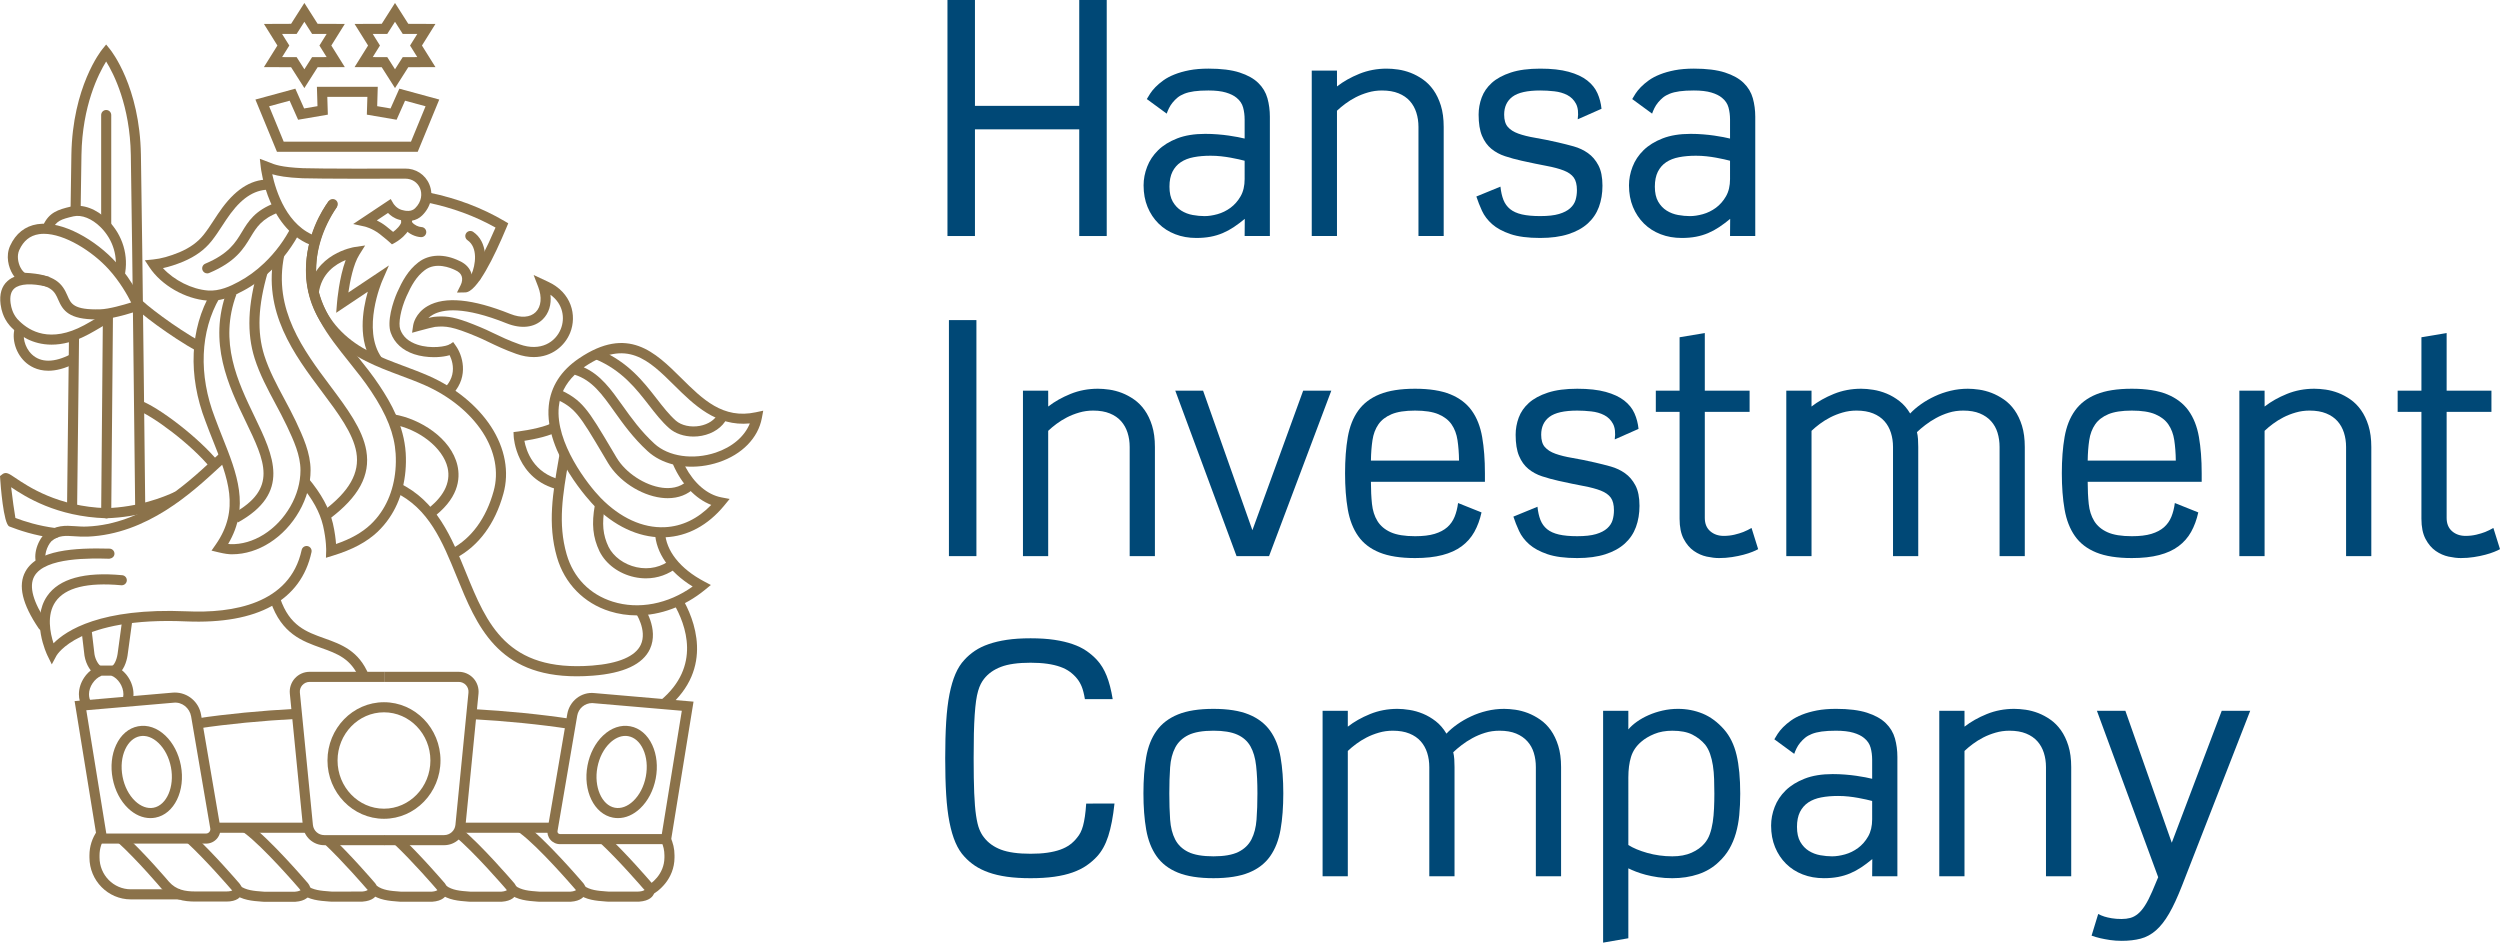 <?xml version="1.0" encoding="utf-8"?>
<!-- Generator: Adobe Illustrator 26.5.0, SVG Export Plug-In . SVG Version: 6.00 Build 0)  -->
<svg version="1.1" id="Layer_1" xmlns="http://www.w3.org/2000/svg" xmlns:xlink="http://www.w3.org/1999/xlink" x="0px" y="0px"
	 viewBox="0 0 182.999 69" style="enable-background:new 0 0 182.999 69;" xml:space="preserve">
<style type="text/css">
	.st0{fill:#8B724A;}
	.st1{fill:#004876;}
</style>
<path class="st0" d="M5.643,37.406l-0.738-0.008c0,0,0.066-6.207,0.145-12.856l0.738,0.009C5.709,31.199,5.643,37.406,5.643,37.406"
	/>
<path class="st0" d="M23.859,40.829l0.017-0.517c0-0.008,0.022-0.741-0.228-1.83c-0.242-1.007-0.756-1.94-1.664-3.024l0.566-0.476
	c0.972,1.161,1.549,2.219,1.817,3.331c0.145,0.632,0.206,1.153,0.231,1.508c1.088-0.376,1.899-0.835,2.529-1.426
	c0.294-0.281,0.541-0.571,0.755-0.887c0.797-1.154,1.179-2.681,1.079-4.302c-0.09-1.428-0.643-2.835-1.791-4.56
	c-0.482-0.73-1.053-1.445-1.606-2.135c-1.546-1.93-3.144-3.926-3.165-6.659c-0.014-2.613,1.158-4.461,1.662-5.134l0.591,0.443
	c-0.46,0.614-1.528,2.299-1.515,4.686c0.02,2.476,1.469,4.285,3.003,6.201c0.563,0.704,1.146,1.431,1.645,2.19
	c0.824,1.236,1.785,2.915,1.913,4.922c0.11,1.786-0.318,3.479-1.207,4.766c-0.242,0.356-0.522,0.686-0.856,1.007
	c-0.805,0.753-1.846,1.307-3.282,1.745L23.859,40.829z"/>
<path class="st0" d="M33.21,40.886c-0.132,0-0.26-0.071-0.326-0.195c-0.096-0.181-0.028-0.405,0.152-0.501
	c1.481-0.789,2.552-2.257,3.099-4.245c0.387-1.38,0.101-2.908-0.804-4.304c-0.93-1.428-2.437-2.653-4.241-3.448
	c-0.596-0.261-1.2-0.488-1.801-0.712c-1.687-0.632-3.432-1.285-4.832-2.699c-2.596-2.599-2.756-6.543-0.407-10.048
	c0.114-0.169,0.344-0.215,0.513-0.101c0.169,0.113,0.214,0.343,0.101,0.513c-2.144,3.198-2.02,6.776,0.316,9.114
	c1.288,1.299,2.881,1.896,4.568,2.529c0.613,0.229,1.231,0.46,1.839,0.727c1.934,0.852,3.555,2.174,4.563,3.722
	c1.023,1.577,1.341,3.319,0.896,4.905c-0.601,2.186-1.799,3.812-3.463,4.7C33.328,40.873,33.268,40.886,33.21,40.886"/>
<path class="st0" d="M32.316,23.163c0.716,0,1.407,0.183,2.868,0.796c0.269,0.108,0.564,0.249,0.892,0.407
	c0.552,0.265,1.176,0.565,1.958,0.84c1.548,0.551,2.63-0.167,3.016-1.124c0.315-0.783,0.181-1.831-0.756-2.506
	c0.079,0.714-0.114,1.354-0.563,1.797c-0.619,0.613-1.586,0.72-2.653,0.292c-3.135-1.255-4.658-1.038-5.384-0.632
	c-0.136,0.075-0.246,0.158-0.336,0.243c0.187-0.044,0.348-0.079,0.424-0.085C31.969,23.174,32.143,23.163,32.316,23.163
	 M39.069,26.138c-0.395,0-0.824-0.073-1.282-0.236c-0.817-0.289-1.49-0.611-2.03-0.87c-0.313-0.15-0.593-0.286-0.853-0.391
	c-1.778-0.746-2.274-0.789-3.059-0.714c-0.112,0.011-0.675,0.155-1.136,0.281l-0.546,0.15l0.083-0.561
	c0.006-0.035,0.139-0.865,1.059-1.395c1.256-0.723,3.293-0.529,6.047,0.577c0.781,0.313,1.459,0.264,1.86-0.132
	c0.407-0.403,0.474-1.098,0.18-1.861l-0.33-0.854l1.038,0.483c1.745,0.792,2.143,2.482,1.635,3.743
	C41.348,25.316,40.399,26.138,39.069,26.138"/>
<path class="st0" d="M27.583,16.133c0.201,0.1,0.429,0.233,0.66,0.41c0.219,0.169,0.402,0.321,0.533,0.432
	c0.229-0.168,0.573-0.474,0.646-0.842c-0.072-0.015-0.145-0.033-0.218-0.055c-0.364-0.103-0.629-0.311-0.802-0.49L27.583,16.133z
	 M23.002,18.025c-3.365-1.093-3.896-5.615-3.916-5.806l-0.066-0.595l0.733,0.277c0.323,0.136,0.812,0.341,2.432,0.41
	c1.054,0.042,6.74,0.04,7.458,0.028c0.78-0.016,1.487,0.437,1.786,1.163c0.318,0.771,0.114,1.643-0.533,2.274
	c-0.201,0.197-0.449,0.322-0.73,0.375c-0.106,0.986-1.197,1.584-1.247,1.611l-0.23,0.124l-0.193-0.175
	c-0.005-0.005-0.287-0.261-0.702-0.581c-0.557-0.425-1.086-0.544-1.091-0.546l-0.851-0.186l2.748-1.829l0.198,0.336
	c0,0.001,0.217,0.351,0.604,0.461c0.306,0.091,0.712,0.142,0.98-0.119c0.509-0.498,0.522-1.082,0.365-1.463
	c-0.18-0.436-0.593-0.706-1.08-0.706h-0.013c-0.72,0.012-6.437,0.013-7.499-0.028c-1.181-0.051-1.821-0.174-2.227-0.297
	c0.26,1.21,1.073,3.844,3.302,4.569L23.002,18.025z"/>
<path class="st0" d="M17,40.573c-0.061,0-0.121-0.002-0.182-0.004c-0.308-0.016-0.759-0.124-0.81-0.137l-0.525-0.127l0.309-0.443
	c1.801-2.58,0.883-4.884-0.18-7.551c-0.194-0.486-0.391-0.98-0.574-1.484c-1.286-3.328-1.139-6.76,0.405-9.407l0.637,0.373
	c-1.43,2.451-1.558,5.65-0.351,8.774c0.184,0.504,0.377,0.99,0.568,1.47c1.036,2.598,2.017,5.059,0.405,7.777
	c0.054,0.008,0.106,0.014,0.151,0.017c1.664,0.064,3.412-1.019,4.411-2.772c0.478-0.836,0.731-1.747,0.731-2.634
	c0-1.111-0.5-2.183-0.985-3.221c-0.283-0.598-0.57-1.134-0.858-1.67c-0.561-1.049-1.142-2.132-1.511-3.296
	c-0.585-1.857-0.506-3.925,0.248-6.506l0.709,0.207c-0.711,2.435-0.791,4.366-0.253,6.075c0.348,1.099,0.912,2.152,1.458,3.169
	c0.293,0.548,0.586,1.095,0.85,1.651c0.521,1.116,1.081,2.315,1.081,3.591c0,1.016-0.287,2.054-0.83,3.001
	C20.806,39.354,18.897,40.572,17,40.573"/>
<path class="st0" d="M15.429,22.013c-0.084,0-0.169-0.003-0.254-0.01c-1.623-0.122-3.365-1.124-4.235-2.438l-0.338-0.511
	l0.609-0.061c0.571-0.056,1.202-0.231,1.93-0.531c0.768-0.328,1.329-0.733,1.761-1.272c0.267-0.333,0.5-0.689,0.746-1.067
	c0.201-0.308,0.404-0.617,0.625-0.916c1.087-1.464,2.264-2.154,3.605-2.059l-0.043,0.738c-1.079-0.053-2.029,0.496-2.97,1.762
	c-0.213,0.287-0.406,0.584-0.599,0.879c-0.245,0.377-0.499,0.764-0.788,1.126c-0.511,0.638-1.163,1.111-2.051,1.491
	c-0.543,0.224-1.038,0.384-1.501,0.483c0.815,0.889,2.117,1.551,3.305,1.639c0.824,0.059,1.627-0.307,2.234-0.639
	c0.66-0.35,1.289-0.809,1.873-1.366c0.818-0.779,1.496-1.693,2.015-2.717l0.658,0.335c-0.556,1.099-1.285,2.081-2.164,2.917
	c-0.633,0.605-1.317,1.103-2.032,1.482C17.181,21.625,16.347,22.013,15.429,22.013"/>
<path class="st0" d="M31.767,26.145c-0.48,0-0.994-0.066-1.451-0.218c-0.853-0.284-1.444-0.824-1.709-1.559
	c-0.301-0.829,0.153-2.255,0.469-2.968c0.358-0.802,0.794-1.624,1.563-2.208c0.777-0.596,1.894-0.632,2.991-0.093
	c0.535,0.234,0.763,0.597,0.858,0.858c0.016,0.046,0.03,0.091,0.041,0.138c0.438-0.668,1.077-1.879,1.743-3.438
	c-1.504-0.844-3.173-1.457-4.967-1.826l0.148-0.723c1.986,0.407,3.828,1.105,5.474,2.073l0.278,0.164l-0.124,0.297
	c-0.904,2.164-2.163,4.748-3.022,4.762l-0.61,0.011l0.273-0.546c0.113-0.225,0.139-0.472,0.071-0.659
	c-0.066-0.184-0.225-0.332-0.474-0.44c-0.328-0.162-1.416-0.618-2.232,0.01c-0.603,0.458-0.97,1.099-1.337,1.922
	c-0.415,0.936-0.609,1.975-0.449,2.415c0.188,0.523,0.608,0.895,1.248,1.108c1.006,0.335,2.129,0.135,2.366-0.022l0.407,0.618
	C33.018,26.021,32.423,26.145,31.767,26.145"/>
<path class="st0" d="M32.921,29.085l-0.548-0.495l0.248-0.274c1.078-1.196,0.195-2.501,0.157-2.556l-0.21-0.302l0.602-0.424
	l0.212,0.302c0.443,0.628,0.97,2.164-0.213,3.475L32.921,29.085z"/>
<path class="st0" d="M24.118,37.984l-0.442-0.593c1.898-1.421,2.664-2.779,2.41-4.274c-0.238-1.399-1.336-2.867-2.499-4.42
	c-2.059-2.751-4.392-5.87-3.506-10.137l0.723,0.151c-0.819,3.94,1.408,6.916,3.374,9.542c1.218,1.628,2.368,3.165,2.636,4.74
	C27.12,34.792,26.263,36.377,24.118,37.984"/>
<path class="st0" d="M31.548,37.988l-0.429-0.601c1.332-0.953,1.901-2.042,1.645-3.151c-0.335-1.454-2.109-2.847-4.038-3.171
	l0.122-0.73c1.904,0.321,4.176,1.739,4.636,3.734C33.713,35.062,33.563,36.548,31.548,37.988"/>
<path class="st0" d="M17.402,38.249l-0.357-0.647c3.314-1.829,2.365-3.797,0.929-6.777c-1.232-2.554-2.764-5.735-1.361-9.528
	l0.692,0.256c-1.294,3.499,0.102,6.396,1.334,8.951C20.021,33.373,21.327,36.083,17.402,38.249"/>
<path class="st0" d="M27.345,26.621c-1.189-1.648-0.804-3.94-0.423-5.268l-2.313,1.544l0.063-0.762
	c0.007-0.088,0.153-1.803,0.632-3.099c-0.739,0.298-1.791,0.976-1.974,2.448l-0.733-0.09c0.351-2.826,3.305-3.301,3.335-3.306
	l0.796-0.119l-0.429,0.683c-0.437,0.694-0.68,1.945-0.798,2.76l2.968-1.981l-0.5,1.152c-0.015,0.035-1.511,3.546-0.025,5.605
	L27.345,26.621z"/>
<path class="st0" d="M30.834,17.359h-0.011c-0.381-0.011-0.927-0.233-1.234-0.633c-0.21-0.276-0.28-0.59-0.203-0.911
	c0.047-0.199,0.251-0.322,0.445-0.273c0.198,0.047,0.32,0.246,0.273,0.444c-0.016,0.065-0.025,0.164,0.071,0.29
	c0.152,0.198,0.469,0.338,0.67,0.344c0.203,0.006,0.364,0.176,0.358,0.38C31.197,17.2,31.033,17.359,30.834,17.359"/>
<path class="st0" d="M34.844,20.619c-0.049,0-0.099-0.01-0.147-0.031c-0.187-0.081-0.273-0.298-0.192-0.486
	c0.312-0.72,0.493-1.986-0.285-2.52c-0.168-0.116-0.211-0.346-0.096-0.514c0.115-0.169,0.346-0.211,0.513-0.096
	c1.074,0.737,1.036,2.292,0.546,3.425C35.122,20.535,34.987,20.619,34.844,20.619"/>
<path class="st0" d="M15.168,20.012c-0.144,0-0.281-0.085-0.34-0.226c-0.079-0.188,0.009-0.405,0.197-0.484
	c1.719-0.725,2.209-1.538,2.683-2.324c0.467-0.773,0.949-1.573,2.458-2.135c0.192-0.069,0.404,0.026,0.475,0.217
	c0.071,0.192-0.026,0.405-0.217,0.476c-1.268,0.473-1.646,1.099-2.084,1.824c-0.51,0.846-1.088,1.805-3.029,2.623
	C15.265,20.002,15.216,20.012,15.168,20.012"/>
<path class="st0" d="M26.31,49.685c-0.598-1.474-1.628-1.841-2.821-2.266c-1.347-0.481-2.875-1.026-3.673-3.364l0.699-0.239
	c0.683,2,1.916,2.44,3.222,2.906c1.246,0.445,2.534,0.905,3.257,2.684L26.31,49.685z"/>
<path class="st0" d="M21.714,4.182l-1.065-0.003l0.529-0.847l-0.529-0.846l1.065-0.004l0.566-0.889l0.565,0.889l1.065,0.004
	l-0.528,0.846l0.528,0.847l-1.065,0.003L22.28,5.071L21.714,4.182z M21.308,1.744l-1.989,0.008l0.987,1.58l-0.987,1.58l1.989,0.008
	l0.972,1.527l0.971-1.527l1.989-0.008l-0.987-1.58l0.987-1.58l-1.989-0.008L22.28,0.217L21.308,1.744z"/>
<path class="st0" d="M28.348,4.182l-1.064-0.003l0.529-0.847l-0.529-0.846l1.064-0.004l0.566-0.889l0.566,0.889l1.065,0.004
	l-0.529,0.847l0.529,0.846L29.48,4.182l-0.566,0.889L28.348,4.182z M27.943,1.744l-1.988,0.008l0.987,1.58l-0.987,1.58l1.988,0.008
	l0.971,1.527l0.972-1.527l1.988-0.008l-0.987-1.579l0.987-1.581l-1.988-0.008l-0.972-1.527L27.943,1.744z"/>
<path class="st0" d="M20.767,10.372h9.316l1.068-2.593L29.65,7.371l-0.62,1.394l-2.178-0.373l0.04-1.3h-2.934l0.04,1.3l-2.177,0.373
	l-0.62-1.394l-1.502,0.408L20.767,10.372z M30.577,11.111H20.273l-1.577-3.824l2.922-0.796l0.644,1.448l0.978-0.167l-0.042-1.419
	h4.454L27.61,7.772l0.978,0.167l0.644-1.448l2.922,0.796L30.577,11.111z"/>
<path class="st0" d="M42.221,49.505c-5.817,0-7.327-3.704-8.79-7.295c-1.048-2.571-2.038-4.999-4.531-6.183l0.316-0.668
	c2.753,1.308,3.844,3.984,4.899,6.572c1.525,3.74,2.971,7.266,9.23,6.789c1.932-0.149,3.163-0.674,3.559-1.52
	c0.499-1.066-0.396-2.379-0.405-2.392l0.599-0.431c0.012,0.016,1.165,1.649,0.478,3.13c-0.52,1.12-1.925,1.777-4.174,1.951
	C42.99,49.49,42.596,49.505,42.221,49.505"/>
<path class="st0" d="M7.117,49.483C6.655,49.232,6.298,48.663,6.185,48l-0.217-1.833l0.734-0.087l0.214,1.814
	c0.069,0.406,0.299,0.801,0.554,0.94L7.117,49.483z"/>
<path class="st0" d="M8.488,49.461L8.137,48.81c0.218-0.118,0.394-0.467,0.469-0.932l0.34-2.498l0.731,0.101l-0.341,2.506
	C9.268,48.408,9.07,49.146,8.488,49.461"/>
<path class="st0" d="M32.51,61.868h-4.402v-0.739h4.402c0.427,0,0.783-0.321,0.827-0.746l0.954-9.678
	c0.022-0.202-0.044-0.403-0.18-0.554c-0.135-0.149-0.329-0.236-0.53-0.236h-5.46v-0.739h5.46c0.41,0,0.802,0.175,1.078,0.479
	c0.276,0.307,0.409,0.717,0.367,1.126l-0.955,9.676C33.988,61.261,33.317,61.868,32.51,61.868"/>
<path class="st0" d="M28.134,61.868h-4.402c-0.807,0-1.478-0.607-1.561-1.41l-0.955-9.679c-0.042-0.407,0.091-0.817,0.366-1.123
	c0.276-0.305,0.669-0.48,1.079-0.48h5.46v0.739h-5.46c-0.201,0-0.395,0.087-0.531,0.237c-0.135,0.149-0.201,0.351-0.179,0.552
	l0.954,9.68c0.044,0.424,0.4,0.745,0.827,0.745h4.402V61.868z"/>
<path class="st0" d="M28.107,52.141c-1.873,0-3.398,1.582-3.398,3.527s1.525,3.528,3.398,3.528c1.874,0,3.398-1.583,3.398-3.528
	S29.981,52.141,28.107,52.141 M28.107,59.935c-2.281,0-4.136-1.915-4.136-4.267c0-2.353,1.855-4.266,4.136-4.266
	s4.137,1.913,4.137,4.266C32.244,58.02,30.388,59.935,28.107,59.935"/>
<path class="st0" d="M7.782,61.014h7.3c0.093,0,0.181-0.041,0.241-0.112c0.059-0.07,0.085-0.165,0.069-0.256l-1.401-8.2
	c-0.106-0.62-0.667-1.084-1.295-1.007l-6.378,0.55L7.782,61.014z M15.082,61.753H7.155L5.461,51.321l7.165-0.619
	c0.052-0.005,0.112-0.008,0.17-0.008c0.953,0,1.762,0.684,1.923,1.626l1.401,8.201c0.052,0.307-0.032,0.62-0.232,0.858
	C15.686,61.617,15.393,61.753,15.082,61.753"/>
<path class="st0" d="M10.246,53.89c-0.45,0.086-0.833,0.424-1.078,0.954c-0.264,0.571-0.334,1.281-0.198,2
	c0.137,0.72,0.463,1.356,0.918,1.789c0.422,0.402,0.904,0.577,1.351,0.492c0.961-0.183,1.545-1.537,1.276-2.955
	c-0.137-0.72-0.463-1.355-0.919-1.789C11.174,53.979,10.695,53.804,10.246,53.89 M11.009,59.885c-0.57,0-1.137-0.246-1.63-0.716
	c-0.566-0.54-0.969-1.316-1.134-2.186c-0.165-0.87-0.075-1.741,0.254-2.45c0.348-0.752,0.919-1.238,1.608-1.369
	c0.688-0.13,1.399,0.11,1.999,0.682c0.565,0.539,0.968,1.316,1.134,2.186c0.35,1.843-0.486,3.557-1.862,3.818
	C11.255,59.873,11.132,59.885,11.009,59.885"/>
<path class="st0" d="M43.349,51.464c-0.544,0-1.005,0.39-1.097,0.928l-1.443,8.447c-0.01,0.053,0.005,0.107,0.04,0.147
	c0.035,0.043,0.084,0.066,0.139,0.066h7.457l1.464-9.024L43.349,51.464z M49.073,61.791h-8.085c-0.272,0-0.528-0.119-0.704-0.328
	c-0.175-0.207-0.249-0.481-0.203-0.749l1.443-8.447c0.162-0.946,1.022-1.639,1.987-1.534l7.255,0.627L49.073,61.791z"/>
<path class="st0" d="M7.774,37.936H7.771c-0.204-0.002-0.368-0.168-0.366-0.372l0.127-14.553c0.002-0.203,0.166-0.367,0.369-0.367
	h0.003c0.204,0.002,0.368,0.168,0.366,0.373L8.143,37.569C8.141,37.772,7.976,37.936,7.774,37.936"/>
<path class="st0" d="M7.774,16.801c-0.204,0-0.369-0.165-0.369-0.37v-8.01c0-0.205,0.165-0.37,0.369-0.37s0.369,0.165,0.369,0.37
	v8.01C8.143,16.636,7.978,16.801,7.774,16.801"/>
<path class="st0" d="M15.417,34.266c-1.383-1.714-4.309-3.903-5.482-4.287l0.23-0.703c1.407,0.46,4.456,2.829,5.826,4.526
	L15.417,34.266z"/>
<path class="st0" d="M14.443,25.724c-1.972-1.094-4.334-2.877-4.772-3.418l0.573-0.466c0.312,0.385,2.529,2.113,4.557,3.237
	L14.443,25.724z"/>
<path class="st0" d="M3.778,25.228c-1.437,0-2.382-0.715-2.815-1.139c-0.374-0.331-0.552-0.675-0.627-0.822
	c-0.053-0.103-0.23-0.477-0.294-0.99c-0.094-0.747,0.077-1.321,0.508-1.707c0.757-0.678,2.084-0.54,3.065-0.302l-0.172,0.718
	c-1.127-0.27-2.002-0.221-2.4,0.135c-0.243,0.217-0.331,0.566-0.269,1.063c0.052,0.412,0.201,0.712,0.218,0.745
	c0.061,0.118,0.189,0.365,0.434,0.581c0.735,0.718,2.249,1.636,4.732,0.297c0.297-0.16,0.627-0.353,0.863-0.495
	c-0.039-0.055-0.083-0.117-0.133-0.183l0.591-0.443c0.245,0.327,0.379,0.558,0.379,0.558l0.183,0.312l-0.307,0.19
	c0,0-0.669,0.412-1.226,0.712C5.459,25.023,4.548,25.228,3.778,25.228"/>
<path class="st0" d="M3.215,17.115c-0.126,0-0.248,0.009-0.365,0.027c-0.658,0.102-1.127,0.48-1.436,1.155
	c-0.193,0.422-0.09,0.925,0.07,1.254c0.142,0.29,0.302,0.408,0.345,0.418c2.251,0.106,2.739,0.819,3.107,1.671
	c0.253,0.588,0.442,1.062,2.414,1.001c0.619-0.016,1.678-0.32,2.25-0.498c-0.262-0.522-0.818-1.522-1.646-2.434
	C6.742,18.373,4.717,17.115,3.215,17.115 M7.081,23.383c-2.031,0-2.47-0.632-2.823-1.451c-0.252-0.583-0.489-1.134-2.471-1.226
	c-0.308-0.015-0.623-0.249-0.864-0.645c-0.297-0.488-0.523-1.325-0.18-2.073c0.408-0.893,1.097-1.438,1.993-1.577
	c1.851-0.28,4.305,1.191,5.765,2.8c1.272,1.403,1.925,2.946,1.952,3.011l0.152,0.364l-0.373,0.128
	c-0.076,0.026-1.875,0.639-2.863,0.665C7.27,23.382,7.174,23.383,7.081,23.383"/>
<path class="st0" d="M3.541,27.138c-0.843,0-1.399-0.361-1.714-0.656c-0.801-0.756-0.985-1.929-0.695-2.583l0.674,0.3
	c-0.162,0.368-0.04,1.208,0.527,1.743c0.656,0.618,1.642,0.613,2.853-0.017l0.34,0.657C4.739,26.99,4.081,27.138,3.541,27.138"/>
<path class="st0" d="M9.113,20.223l-0.72-0.162c0.277-1.233-0.107-2.515-1.028-3.431c-0.632-0.628-1.392-0.933-1.987-0.794
	c-0.932,0.217-1.258,0.34-1.55,0.963L3.16,16.485c0.437-0.933,1.066-1.14,2.05-1.369c0.854-0.198,1.853,0.171,2.676,0.99
	C8.988,17.201,9.447,18.741,9.113,20.223"/>
<path class="st0" d="M4.02,39.391c-0.016,0-0.032-0.001-0.048-0.003c-1.466-0.189-2.579-0.576-3.288-0.851
	c-0.435-0.166-0.646-3.123-0.668-3.459L0,34.848l0.217-0.166c0.252-0.143,0.453-0.007,0.895,0.292
	c0.936,0.632,3.126,2.114,6.674,2.223c0.204,0.007,0.364,0.177,0.358,0.381c-0.007,0.205-0.163,0.378-0.381,0.358
	c-3.621-0.112-5.902-1.568-6.948-2.272c0.088,0.77,0.237,1.846,0.312,2.251c0.676,0.254,1.669,0.576,2.94,0.74
	c0.202,0.026,0.345,0.211,0.319,0.414C4.362,39.255,4.203,39.391,4.02,39.391"/>
<path class="st0" d="M2.775,41.514c-0.429-0.716-0.088-1.846,0.501-2.453c0.787-0.646,1.525-0.595,2.239-0.544
	c0.274,0.02,0.563,0.04,0.874,0.024c4.073-0.171,7.246-3.101,9.142-4.852c0.237-0.22,0.452-0.418,0.644-0.588l0.489,0.554
	c-0.189,0.167-0.399,0.362-0.632,0.577c-1.971,1.82-5.269,4.866-9.609,5.049c-0.342,0.014-0.658-0.006-0.959-0.026
	c-0.673-0.046-1.161-0.082-1.69,0.351c-0.341,0.354-0.601,1.134-0.366,1.527L2.775,41.514z"/>
<path class="st0" d="M3.141,46.166c-0.118,0-0.235-0.057-0.306-0.162c-1.212-1.787-1.53-3.151-0.975-4.168
	c0.873-1.597,3.604-1.742,6.16-1.676c0.204,0.006,0.365,0.175,0.359,0.38c-0.005,0.205-0.177,0.336-0.378,0.36
	c-1.293-0.036-4.719-0.126-5.493,1.29c-0.404,0.741-0.089,1.884,0.938,3.398c0.115,0.17,0.071,0.4-0.098,0.514
	C3.284,46.146,3.212,46.166,3.141,46.166"/>
<path class="st0" d="M3.791,48.632l-0.317-0.646c-0.051-0.106-1.236-2.6-0.018-4.361c0.873-1.263,2.721-1.78,5.492-1.52
	c0.203,0.019,0.353,0.199,0.334,0.402s-0.2,0.349-0.402,0.334c-2.485-0.228-4.105,0.176-4.816,1.202
	c-0.667,0.963-0.39,2.296-0.146,3.047c0.906-0.924,3.444-2.614,9.746-2.342c3.359,0.154,7.557-0.519,8.417-4.49
	c0.043-0.199,0.242-0.327,0.439-0.283c0.199,0.044,0.325,0.24,0.283,0.439c-0.768,3.542-3.931,5.292-9.171,5.073
	c-7.87-0.355-9.483,2.48-9.499,2.509L3.791,48.632z"/>
<path class="st0" d="M7.786,37.936l-0.023-0.739c2.341-0.072,4.18-0.789,5.069-1.208l0.315,0.668
	C12.207,37.101,10.261,37.859,7.786,37.936"/>
<rect x="7.038" y="48.719" class="st0" width="1.576" height="0.74"/>
<path class="st0" d="M45.772,53.869c-0.381,0-0.772,0.177-1.124,0.512c-0.456,0.434-0.782,1.069-0.919,1.789
	c-0.269,1.418,0.315,2.772,1.276,2.955c0.448,0.086,0.929-0.089,1.351-0.492c0.455-0.433,0.781-1.069,0.918-1.789
	c0.136-0.719,0.066-1.429-0.198-2c-0.245-0.53-0.628-0.868-1.078-0.954C45.924,53.875,45.848,53.869,45.772,53.869 M45.235,59.885
	c-0.123,0-0.246-0.012-0.369-0.035c-1.376-0.261-2.211-1.975-1.861-3.818c0.165-0.87,0.568-1.647,1.134-2.186
	c0.599-0.572,1.309-0.811,1.998-0.682c0.689,0.131,1.26,0.617,1.608,1.369c0.329,0.709,0.42,1.58,0.254,2.45
	c-0.165,0.87-0.568,1.646-1.134,2.186C46.372,59.639,45.805,59.885,45.235,59.885"/>
<path class="st0" d="M9.897,37.406c-0.002-0.189-0.203-18.992-0.321-26.068C9.516,7.735,8.329,5.404,7.77,4.501
	c-0.56,0.903-1.747,3.234-1.807,6.837c-0.018,1.119-0.039,2.525-0.061,4.101L5.164,15.43c0.022-1.578,0.042-2.985,0.061-4.104
	c0.083-4.972,2.169-7.604,2.258-7.713L7.77,3.258l0.287,0.355c0.088,0.109,2.175,2.741,2.258,7.713
	c0.117,7.078,0.318,25.883,0.32,26.072L9.897,37.406z"/>
<path class="st0" d="M40.882,35.84c-3.094-0.737-3.277-3.838-3.278-3.87l-0.016-0.341l0.339-0.043
	c0.782-0.098,2.176-0.373,2.587-0.699l0.458,0.58c-0.554,0.439-1.916,0.696-2.587,0.801c0.131,0.718,0.65,2.372,2.668,2.852
	L40.882,35.84z"/>
<path class="st0" d="M42.732,26.89c1.234,0.548,1.989,1.609,2.842,2.805c0.623,0.874,1.328,1.865,2.331,2.784
	c1.026,0.942,2.827,1.204,4.479,0.653c1.223-0.409,2.124-1.187,2.504-2.137c-2.461,0.237-4.089-1.359-5.536-2.793
	c-1.864-1.844-3.472-3.438-6.551-1.36C42.778,26.859,42.755,26.874,42.732,26.89 M42.072,27.43
	c-0.685,0.664-1.077,1.448-1.168,2.342c-0.267,2.628,2.125,5.712,3.069,6.677c1.415,1.45,3.071,2.217,4.686,2.141
	c1.254-0.054,2.422-0.614,3.405-1.63c-1.15-0.444-2.164-1.508-2.8-2.964c-0.712-0.181-1.353-0.508-1.858-0.972
	c-1.059-0.971-1.79-1.995-2.434-2.899C44.069,28.856,43.341,27.836,42.072,27.43 M48.458,39.333c-1.745,0-3.516-0.834-5.012-2.367
	c-0.037-0.037-3.633-3.761-3.277-7.269c0.143-1.402,0.889-2.569,2.219-3.467c3.579-2.419,5.564-0.453,7.483,1.447
	c1.566,1.552,3.047,3.02,5.455,2.501l0.542-0.116l-0.102,0.546c-0.271,1.452-1.449,2.658-3.149,3.226
	c-0.824,0.275-1.67,0.372-2.464,0.31c0.653,1.235,1.614,2.065,2.645,2.262l0.612,0.116l-0.396,0.482
	c-1.193,1.45-2.688,2.255-4.323,2.324C48.613,39.332,48.535,39.333,48.458,39.333"/>
<path class="st0" d="M50.762,31.956c-0.683,0-1.331-0.216-1.778-0.61c-0.546-0.481-1.005-1.072-1.491-1.698
	c-0.926-1.19-1.974-2.54-3.884-3.346l0.287-0.682c2.088,0.882,3.199,2.312,4.179,3.574c0.465,0.598,0.904,1.162,1.397,1.597
	c0.406,0.357,1.098,0.506,1.76,0.382c0.613-0.116,1.096-0.438,1.325-0.883l0.657,0.339c-0.334,0.649-1.007,1.112-1.846,1.27
	C51.166,31.938,50.962,31.956,50.762,31.956"/>
<path class="st0" d="M48.88,36.467c-0.161,0-0.325-0.011-0.494-0.033c-1.511-0.194-3.108-1.245-3.885-2.554l-0.312-0.526
	c-1.802-3.038-2.079-3.505-3.605-4.197l0.305-0.674c1.737,0.788,2.116,1.427,3.935,4.494l0.311,0.525
	c0.659,1.109,2.065,2.034,3.345,2.2c0.532,0.069,1.284,0.033,1.85-0.525l0.518,0.528C50.337,36.208,49.664,36.467,48.88,36.467"/>
<path class="st0" d="M46.612,45.046c-0.67,0-1.334-0.098-1.972-0.297c-1.903-0.593-3.314-2.038-3.871-3.963
	c-0.702-2.433-0.297-4.75,0.131-7.204l0.064-0.367l0.728,0.127l-0.065,0.367c-0.431,2.47-0.803,4.603-0.148,6.871
	c0.494,1.707,1.694,2.937,3.38,3.463c1.895,0.592,4.043,0.175,5.844-1.11c-1.698-1.04-2.696-2.46-2.759-3.956l0.737-0.031
	c0.059,1.366,1.101,2.684,2.862,3.615l0.492,0.26l-0.431,0.353C50.109,44.398,48.339,45.045,46.612,45.046"/>
<path class="st0" d="M47.283,42.335c-0.279,0-0.562-0.031-0.847-0.092c-1.132-0.246-2.086-0.95-2.552-1.884
	c-0.491-1.031-0.589-2.011-0.34-3.39l0.727,0.131c-0.221,1.229-0.144,2.051,0.276,2.934c0.359,0.719,1.144,1.29,2.045,1.486
	c0.932,0.204,1.842-0.008,2.562-0.592l0.465,0.573C48.942,42.05,48.134,42.335,47.283,42.335"/>
<path class="st0" d="M48.838,51.828l-0.474-0.568c2.965-2.481,1.864-5.505,0.944-7.088l0.639-0.371
	C50.781,45.237,52.344,48.893,48.838,51.828"/>
<rect x="33.741" y="60.219" class="st0" width="6.736" height="0.74"/>
<rect x="15.739" y="60.219" class="st0" width="6.828" height="0.74"/>
<path class="st0" d="M14.507,53.321l-0.109-0.732c2.212-0.328,4.672-0.567,7.314-0.708l0.039,0.737
	C19.133,52.759,16.695,52.996,14.507,53.321"/>
<path class="st0" d="M41.719,53.36c-2.184-0.333-4.617-0.577-7.231-0.724l0.041-0.737c2.638,0.148,5.094,0.393,7.301,0.729
	L41.719,53.36z"/>
<path class="st0" d="M6.047,51.804c-0.177-0.298-0.271-0.638-0.271-0.984c0-0.863,0.578-1.722,1.374-2.042l0.275,0.686
	c-0.511,0.206-0.911,0.801-0.911,1.356c0,0.216,0.057,0.419,0.168,0.605L6.047,51.804z"/>
<path class="st0" d="M9.658,51.473l-0.694-0.252c0.047-0.128,0.07-0.263,0.07-0.401c0-0.571-0.386-1.171-0.88-1.364l0.27-0.689
	c0.781,0.306,1.348,1.17,1.348,2.053C9.772,51.044,9.734,51.263,9.658,51.473"/>
<path class="st0" d="M13.177,65.835H9.576c-1.67,0-3.029-1.376-3.029-3.067v-0.157c0-0.644,0.195-1.26,0.564-1.783l0.603,0.428
	c-0.281,0.396-0.429,0.865-0.429,1.355v0.157c0,1.283,1.028,2.328,2.291,2.328h3.601V65.835z"/>
<path class="st0" d="M47.576,65.571l-0.304-0.674c0.378-0.17,1.358-0.885,1.364-2.131v-0.155c0-0.36-0.079-0.707-0.234-1.028
	l0.664-0.322c0.205,0.423,0.308,0.877,0.308,1.35v0.157C49.367,64.348,48.195,65.292,47.576,65.571"/>
<path class="st0" d="M16.57,65.994h-2.26c-0.804,0-1.728-0.113-2.486-0.949c-0.025-0.03-1.768-2.086-3.203-3.388l0.496-0.548
	c1.471,1.336,3.19,3.363,3.263,3.449c0.523,0.576,1.151,0.697,1.93,0.697h2.26c0.255,0,0.386-0.048,0.431-0.076
	c-0.019-0.004-0.05-0.054-0.117-0.123c-0.036-0.039-1.822-2.116-3.224-3.401l0.498-0.544c1.435,1.314,3.194,3.358,3.268,3.445
	c0.391,0.394,0.333,0.742,0.262,0.912C17.606,65.665,17.352,65.994,16.57,65.994"/>
<path class="st0" d="M19.33,66.012l-0.182-0.013c-0.67-0.05-1.428-0.105-2.052-0.587l0.45-0.585
	c0.449,0.346,1.062,0.391,1.657,0.435l0.156,0.012l2.231-0.001c0.265-0.02,0.391-0.09,0.42-0.119
	c-0.026,0.026-0.044-0.051-0.124-0.132c-0.043-0.049-2.613-3.037-4.002-4.053l-0.102-0.07l0.406-0.618l0.131,0.09
	c1.458,1.068,4.002,4.026,4.11,4.151c0.381,0.384,0.333,0.731,0.269,0.901c-0.074,0.197-0.313,0.535-1.083,0.588L19.33,66.012z"/>
<path class="st0" d="M24.24,66.001l-0.19-0.013c-0.667-0.05-1.423-0.107-2.044-0.587l0.45-0.585c0.447,0.344,1.058,0.39,1.649,0.434
	l0.164,0.013l2.231-0.001c0.265-0.019,0.391-0.091,0.419-0.119c-0.018-0.004-0.041-0.049-0.123-0.132
	c-0.034-0.038-1.683-1.955-3.055-3.243l0.506-0.54c1.401,1.316,3.075,3.263,3.092,3.283c0.381,0.384,0.333,0.731,0.269,0.901
	c-0.074,0.196-0.313,0.534-1.082,0.588L24.24,66.001z"/>
<path class="st0" d="M29.343,66.009l-0.182-0.013c-0.669-0.05-1.428-0.105-2.052-0.587l0.45-0.585
	c0.449,0.346,1.063,0.391,1.657,0.435l0.156,0.012l2.231-0.001c0.266-0.019,0.392-0.09,0.42-0.119
	c-0.015,0.019-0.041-0.048-0.124-0.132c-0.034-0.038-1.689-1.962-3.062-3.251l0.504-0.539c1.404,1.316,3.084,3.27,3.101,3.29
	c0.382,0.385,0.333,0.73,0.269,0.902c-0.074,0.196-0.313,0.534-1.082,0.587L29.343,66.009z"/>
<path class="st0" d="M34.431,66.009l-0.182-0.013c-0.669-0.05-1.428-0.105-2.052-0.587l0.45-0.585
	c0.449,0.346,1.063,0.391,1.657,0.435l0.156,0.012l2.231-0.001c0.266-0.019,0.392-0.09,0.42-0.119
	c-0.018,0.019-0.041-0.048-0.123-0.132c-0.04-0.045-2.258-2.623-3.69-3.808l0.47-0.57c1.481,1.226,3.669,3.77,3.762,3.878
	c0.382,0.385,0.333,0.73,0.269,0.902c-0.074,0.196-0.313,0.534-1.082,0.587L34.431,66.009z"/>
<path class="st0" d="M39.487,66.009l-0.182-0.013c-0.67-0.05-1.429-0.105-2.052-0.587l0.451-0.585
	c0.448,0.346,1.061,0.391,1.655,0.435l0.157,0.012l2.231-0.001c0.265-0.019,0.392-0.09,0.42-0.119
	c-0.006,0.019-0.042-0.048-0.124-0.132C42,64.97,39.43,61.982,38.041,60.967l-0.098-0.068l0.406-0.618l0.128,0.089
	c1.457,1.066,4.002,4.023,4.109,4.149c0.381,0.385,0.333,0.73,0.269,0.901c-0.074,0.197-0.314,0.535-1.083,0.588L39.487,66.009z"/>
<path class="st0" d="M44.502,66.001l-0.185-0.013c-0.669-0.05-1.427-0.105-2.049-0.586l0.451-0.585
	c0.447,0.345,1.059,0.39,1.652,0.434l0.16,0.012l2.231-0.001c0.265-0.019,0.391-0.09,0.42-0.118
	c-0.013-0.005-0.042-0.05-0.123-0.132c-0.035-0.038-1.749-2.031-3.136-3.319l0.502-0.543c1.418,1.318,3.105,3.279,3.176,3.362
	c0.381,0.383,0.333,0.73,0.269,0.9c-0.074,0.197-0.313,0.535-1.083,0.588L44.502,66.001z"/>
<polygon class="st1" points="79,0 79,7.749 71.366,7.749 71.366,0 69.354,0 69.354,17.277 71.366,17.277 71.366,9.468 79,9.468 
	79,17.277 81.012,17.277 81.012,0 "/>
<path class="st1" d="M91.107,11.766c-0.118-0.03-0.264-0.066-0.438-0.106c-0.173-0.039-0.368-0.079-0.586-0.118
	c-0.216-0.04-0.449-0.073-0.698-0.101c-0.248-0.028-0.507-0.041-0.775-0.041c-0.449,0-0.86,0.034-1.231,0.106
	c-0.371,0.07-0.686,0.194-0.947,0.368c-0.26,0.174-0.463,0.406-0.61,0.698c-0.145,0.293-0.218,0.657-0.218,1.09
	c0,0.452,0.081,0.816,0.242,1.097c0.162,0.28,0.369,0.499,0.622,0.658c0.252,0.158,0.53,0.264,0.834,0.32
	c0.304,0.055,0.594,0.082,0.87,0.082c0.292,0,0.608-0.048,0.947-0.142c0.339-0.095,0.657-0.25,0.953-0.467
	c0.295-0.219,0.542-0.499,0.739-0.842c0.198-0.344,0.296-0.764,0.296-1.262V11.766z M91.107,17.277l0.01-1.256
	c-0.277,0.229-0.545,0.43-0.806,0.604c-0.261,0.174-0.531,0.32-0.812,0.439c-0.28,0.118-0.577,0.207-0.889,0.266
	c-0.312,0.059-0.658,0.089-1.036,0.089c-0.561,0-1.077-0.09-1.547-0.273c-0.47-0.181-0.878-0.442-1.22-0.781
	c-0.344-0.341-0.613-0.745-0.807-1.216c-0.193-0.469-0.29-0.997-0.29-1.581c0-0.459,0.087-0.913,0.261-1.362
	c0.173-0.451,0.441-0.854,0.804-1.21c0.363-0.355,0.829-0.644,1.397-0.865c0.568-0.221,1.25-0.332,2.047-0.332
	c0.316,0,0.619,0.012,0.911,0.036c0.292,0.023,0.563,0.053,0.811,0.089c0.249,0.036,0.474,0.074,0.675,0.112
	c0.201,0.041,0.365,0.075,0.491,0.107V8.756c0-0.316-0.037-0.612-0.112-0.888c-0.075-0.277-0.235-0.514-0.479-0.711
	c-0.19-0.158-0.45-0.287-0.781-0.385c-0.332-0.099-0.758-0.148-1.279-0.148c-0.41,0-0.757,0.019-1.042,0.059
	c-0.284,0.039-0.524,0.099-0.721,0.178c-0.198,0.079-0.361,0.171-0.492,0.278c-0.13,0.107-0.25,0.228-0.361,0.362
	c-0.11,0.135-0.201,0.274-0.272,0.421c-0.071,0.146-0.126,0.278-0.165,0.396l-1.456-1.066c0.063-0.11,0.143-0.243,0.243-0.398
	c0.098-0.154,0.228-0.313,0.39-0.48c0.162-0.165,0.355-0.329,0.58-0.491c0.225-0.162,0.495-0.306,0.812-0.432
	c0.316-0.127,0.677-0.229,1.084-0.309c0.407-0.078,0.876-0.118,1.405-0.118c0.932,0,1.691,0.095,2.276,0.284
	c0.585,0.19,1.041,0.444,1.369,0.765c0.328,0.32,0.551,0.694,0.67,1.119c0.118,0.427,0.178,0.878,0.178,1.352v8.733H91.107z"/>
<path class="st1" d="M103.831,17.277V9.289c0-0.37-0.051-0.718-0.154-1.041c-0.102-0.325-0.26-0.607-0.473-0.848
	c-0.213-0.241-0.489-0.431-0.829-0.569c-0.339-0.138-0.745-0.207-1.219-0.207c-0.355,0-0.694,0.048-1.018,0.143
	c-0.323,0.094-0.623,0.212-0.899,0.354c-0.277,0.143-0.531,0.301-0.764,0.475c-0.232,0.173-0.436,0.343-0.609,0.509v9.172h-1.847
	V5.166h1.847l0.002,1.161c0.466-0.364,1.011-0.671,1.635-0.924c0.625-0.253,1.292-0.379,2.003-0.379
	c0.253,0,0.531,0.021,0.836,0.065c0.304,0.044,0.61,0.125,0.918,0.242c0.308,0.12,0.606,0.279,0.894,0.482
	c0.289,0.201,0.546,0.459,0.771,0.775c0.225,0.317,0.407,0.696,0.545,1.138c0.138,0.443,0.208,0.964,0.208,1.563v7.988H103.831z"/>
<path class="st1" d="M115.489,8.733c0.063-0.483,0.02-0.863-0.13-1.144c-0.15-0.28-0.363-0.491-0.639-0.633
	c-0.276-0.142-0.592-0.234-0.947-0.273c-0.355-0.04-0.698-0.059-1.03-0.059c-0.947,0-1.623,0.152-2.029,0.455
	c-0.407,0.305-0.61,0.742-0.61,1.311c0,0.395,0.089,0.695,0.266,0.899c0.178,0.207,0.436,0.371,0.776,0.493
	c0.339,0.122,0.753,0.225,1.242,0.307c0.489,0.084,1.046,0.195,1.669,0.338c0.379,0.087,0.76,0.184,1.142,0.29
	c0.383,0.108,0.73,0.272,1.042,0.493c0.311,0.221,0.566,0.518,0.763,0.895c0.197,0.375,0.296,0.87,0.296,1.487
	c0,0.569-0.087,1.087-0.26,1.557c-0.174,0.471-0.446,0.873-0.817,1.21c-0.371,0.336-0.845,0.596-1.42,0.781
	c-0.576,0.185-1.263,0.279-2.06,0.279c-0.899,0-1.627-0.095-2.184-0.285c-0.556-0.189-1-0.431-1.331-0.722
	c-0.331-0.293-0.58-0.618-0.746-0.978c-0.165-0.36-0.303-0.709-0.413-1.049l1.763-0.723c0.039,0.379,0.113,0.704,0.219,0.973
	c0.107,0.268,0.268,0.491,0.485,0.669c0.217,0.177,0.505,0.308,0.864,0.391s0.807,0.123,1.343,0.123c0.569,0,1.026-0.05,1.373-0.153
	c0.348-0.102,0.62-0.243,0.817-0.421c0.197-0.177,0.329-0.38,0.397-0.604c0.066-0.225,0.1-0.464,0.1-0.716
	c0-0.404-0.077-0.712-0.231-0.926c-0.153-0.212-0.396-0.385-0.727-0.515c-0.332-0.13-0.752-0.243-1.261-0.338
	c-0.509-0.095-1.118-0.221-1.829-0.379c-0.426-0.095-0.83-0.206-1.213-0.332c-0.383-0.125-0.718-0.308-1.006-0.545
	s-0.515-0.553-0.681-0.948c-0.165-0.395-0.248-0.912-0.248-1.551c0-0.427,0.075-0.844,0.225-1.252
	c0.15-0.406,0.398-0.765,0.745-1.077s0.812-0.563,1.391-0.753c0.58-0.19,1.296-0.284,2.148-0.284c0.829,0,1.523,0.077,2.084,0.231
	c0.559,0.154,1.011,0.365,1.355,0.633c0.343,0.269,0.593,0.581,0.751,0.937c0.158,0.355,0.256,0.734,0.297,1.138L115.489,8.733z"/>
<path class="st1" d="M126.638,11.766c-0.118-0.03-0.264-0.066-0.438-0.106c-0.173-0.039-0.368-0.079-0.586-0.118
	c-0.216-0.04-0.449-0.073-0.698-0.101c-0.248-0.028-0.507-0.041-0.775-0.041c-0.45,0-0.86,0.034-1.231,0.106
	c-0.371,0.07-0.686,0.194-0.947,0.368c-0.26,0.174-0.463,0.406-0.61,0.698c-0.145,0.293-0.219,0.657-0.219,1.09
	c0,0.452,0.082,0.816,0.243,1.097c0.162,0.28,0.369,0.499,0.622,0.658c0.252,0.158,0.53,0.264,0.834,0.32
	c0.304,0.055,0.594,0.082,0.87,0.082c0.292,0,0.608-0.048,0.947-0.142c0.339-0.095,0.657-0.25,0.953-0.467
	c0.295-0.219,0.542-0.499,0.739-0.842c0.198-0.344,0.296-0.764,0.296-1.262V11.766z M126.638,17.277l0.01-1.256
	c-0.277,0.229-0.545,0.43-0.806,0.604c-0.261,0.174-0.531,0.32-0.812,0.439c-0.28,0.118-0.577,0.207-0.889,0.266
	c-0.312,0.059-0.658,0.089-1.036,0.089c-0.561,0-1.077-0.09-1.547-0.273c-0.47-0.181-0.878-0.442-1.221-0.781
	c-0.343-0.341-0.612-0.745-0.806-1.216c-0.193-0.469-0.29-0.997-0.29-1.581c0-0.459,0.087-0.913,0.261-1.362
	c0.173-0.451,0.441-0.854,0.804-1.21c0.363-0.355,0.828-0.644,1.397-0.865c0.568-0.221,1.25-0.332,2.047-0.332
	c0.316,0,0.619,0.012,0.911,0.036c0.292,0.023,0.563,0.053,0.811,0.089c0.249,0.036,0.474,0.074,0.675,0.112
	c0.201,0.041,0.365,0.075,0.491,0.107V8.756c0-0.316-0.037-0.612-0.112-0.888c-0.075-0.277-0.235-0.514-0.479-0.711
	c-0.19-0.158-0.45-0.287-0.782-0.385c-0.331-0.099-0.757-0.148-1.278-0.148c-0.41,0-0.758,0.019-1.042,0.059
	c-0.284,0.039-0.524,0.099-0.721,0.178c-0.198,0.079-0.361,0.171-0.492,0.278c-0.13,0.107-0.25,0.228-0.361,0.362
	c-0.11,0.135-0.201,0.274-0.272,0.421c-0.071,0.146-0.126,0.278-0.165,0.396l-1.456-1.066c0.063-0.11,0.143-0.243,0.242-0.398
	c0.099-0.154,0.229-0.313,0.391-0.48c0.162-0.165,0.355-0.329,0.58-0.491c0.225-0.162,0.495-0.306,0.812-0.432
	c0.316-0.127,0.677-0.229,1.084-0.309c0.407-0.078,0.876-0.118,1.405-0.118c0.932,0,1.691,0.095,2.276,0.284
	c0.585,0.19,1.041,0.444,1.369,0.765c0.328,0.32,0.551,0.694,0.67,1.119c0.118,0.427,0.178,0.878,0.178,1.352v8.733H126.638z"/>
<rect x="69.461" y="23.431" class="st1" width="2.012" height="17.277"/>
<path class="st1" d="M82.692,40.708V32.72c0-0.37-0.051-0.718-0.154-1.041c-0.102-0.325-0.26-0.606-0.473-0.848
	c-0.213-0.241-0.489-0.431-0.829-0.569c-0.339-0.138-0.745-0.207-1.219-0.207c-0.355,0-0.694,0.048-1.018,0.143
	c-0.323,0.094-0.623,0.212-0.899,0.354c-0.277,0.143-0.531,0.301-0.764,0.475c-0.232,0.173-0.436,0.343-0.609,0.51v9.171H74.88
	V28.597h1.847l0.002,1.161c0.466-0.363,1.011-0.671,1.635-0.924c0.625-0.253,1.292-0.379,2.003-0.379
	c0.253,0,0.531,0.022,0.836,0.065c0.304,0.044,0.61,0.125,0.918,0.242c0.308,0.12,0.606,0.279,0.895,0.482
	c0.288,0.201,0.545,0.459,0.77,0.776c0.225,0.316,0.407,0.695,0.545,1.137c0.138,0.443,0.208,0.964,0.208,1.563v7.988H82.692z"/>
<polygon class="st1" points="90.515,40.708 86.03,28.597 88.065,28.597 91.675,38.812 95.391,28.597 97.451,28.597 92.894,40.708 
	"/>
<path class="st1" d="M106.801,33.716c-0.007-0.544-0.045-1.043-0.112-1.493c-0.067-0.449-0.211-0.834-0.432-1.155
	c-0.221-0.32-0.542-0.569-0.964-0.747c-0.423-0.178-0.993-0.266-1.711-0.266c-0.726,0-1.3,0.088-1.722,0.266
	c-0.422,0.178-0.744,0.427-0.964,0.747c-0.222,0.321-0.366,0.706-0.432,1.155c-0.068,0.45-0.105,0.949-0.113,1.493H106.801z
	 M100.351,35.269c0,0.592,0.026,1.132,0.077,1.618c0.051,0.485,0.186,0.905,0.402,1.255c0.218,0.352,0.541,0.625,0.971,0.818
	c0.43,0.194,1.024,0.29,1.781,0.29c0.576,0,1.054-0.056,1.432-0.171c0.379-0.115,0.687-0.277,0.924-0.486
	c0.236-0.209,0.416-0.464,0.538-0.764c0.122-0.3,0.207-0.636,0.254-1.008l1.717,0.688c-0.119,0.537-0.295,1.013-0.527,1.428
	c-0.233,0.415-0.54,0.764-0.923,1.048c-0.383,0.285-0.854,0.5-1.415,0.645c-0.56,0.147-1.226,0.22-2,0.22
	c-1.065,0-1.933-0.136-2.603-0.409c-0.671-0.272-1.192-0.672-1.563-1.203c-0.371-0.528-0.623-1.179-0.758-1.949
	c-0.134-0.77-0.2-1.652-0.2-2.648c0-0.995,0.066-1.879,0.2-2.649c0.135-0.77,0.389-1.417,0.764-1.937
	c0.374-0.521,0.895-0.919,1.562-1.191c0.667-0.272,1.533-0.409,2.598-0.409c1.058,0,1.919,0.137,2.587,0.409
	c0.666,0.272,1.187,0.67,1.562,1.191c0.374,0.52,0.629,1.167,0.763,1.937c0.134,0.77,0.202,1.654,0.202,2.649v0.628H100.351z"/>
<path class="st1" d="M118.199,32.165c0.063-0.483,0.02-0.864-0.13-1.144c-0.15-0.28-0.363-0.491-0.639-0.633
	c-0.276-0.142-0.592-0.234-0.947-0.273c-0.355-0.04-0.698-0.059-1.03-0.059c-0.947,0-1.623,0.152-2.029,0.455
	c-0.407,0.305-0.61,0.742-0.61,1.311c0,0.395,0.089,0.695,0.266,0.899c0.178,0.207,0.436,0.371,0.776,0.493
	c0.339,0.122,0.753,0.225,1.242,0.307c0.489,0.083,1.046,0.195,1.669,0.338c0.379,0.087,0.76,0.184,1.142,0.29
	c0.383,0.108,0.73,0.272,1.042,0.493c0.311,0.221,0.566,0.518,0.763,0.895c0.198,0.375,0.296,0.87,0.296,1.487
	c0,0.569-0.087,1.087-0.26,1.557c-0.173,0.471-0.446,0.873-0.817,1.21c-0.371,0.336-0.844,0.596-1.42,0.781
	c-0.576,0.185-1.263,0.279-2.06,0.279c-0.899,0-1.627-0.095-2.184-0.285c-0.555-0.189-1-0.431-1.331-0.722
	c-0.331-0.293-0.58-0.618-0.745-0.979c-0.166-0.359-0.304-0.708-0.414-1.048l1.763-0.723c0.039,0.379,0.113,0.704,0.219,0.973
	c0.107,0.268,0.268,0.491,0.485,0.669c0.217,0.177,0.505,0.307,0.864,0.391c0.359,0.083,0.807,0.123,1.343,0.123
	c0.569,0,1.026-0.05,1.374-0.153c0.347-0.102,0.619-0.243,0.816-0.421c0.197-0.177,0.329-0.38,0.397-0.604
	c0.066-0.225,0.1-0.464,0.1-0.717c0-0.403-0.077-0.711-0.231-0.925c-0.153-0.212-0.396-0.385-0.727-0.515
	c-0.332-0.13-0.752-0.243-1.261-0.338c-0.509-0.095-1.118-0.221-1.829-0.379c-0.426-0.095-0.83-0.206-1.213-0.332
	c-0.383-0.125-0.718-0.308-1.006-0.545s-0.515-0.553-0.68-0.948c-0.166-0.395-0.249-0.912-0.249-1.551
	c0-0.427,0.075-0.844,0.225-1.252c0.15-0.406,0.398-0.765,0.745-1.077c0.348-0.312,0.812-0.563,1.391-0.753
	c0.58-0.19,1.296-0.284,2.148-0.284c0.829,0,1.523,0.077,2.084,0.231c0.559,0.154,1.011,0.365,1.355,0.633
	c0.343,0.269,0.593,0.581,0.751,0.937c0.158,0.355,0.256,0.734,0.297,1.138L118.199,32.165z"/>
<path class="st1" d="M128.697,40.198c-0.095,0.056-0.235,0.121-0.42,0.195c-0.186,0.077-0.404,0.147-0.657,0.214
	c-0.252,0.068-0.531,0.124-0.834,0.171c-0.305,0.048-0.622,0.072-0.953,0.072c-0.268,0-0.568-0.036-0.9-0.106
	c-0.331-0.072-0.645-0.21-0.941-0.415c-0.296-0.206-0.544-0.497-0.745-0.877c-0.201-0.379-0.302-0.873-0.302-1.481V30.15h-1.74
	v-1.553h1.74v-3.91l1.846-0.308v4.218h3.279v1.553h-3.279v7.761c0,0.419,0.132,0.743,0.397,0.973
	c0.264,0.228,0.593,0.343,0.988,0.343c0.276,0,0.539-0.03,0.787-0.089c0.249-0.059,0.463-0.125,0.645-0.196
	c0.213-0.086,0.415-0.185,0.604-0.296L128.697,40.198z"/>
<path class="st1" d="M146.368,40.708V32.72c0-0.37-0.049-0.718-0.148-1.041c-0.098-0.325-0.256-0.606-0.473-0.848
	c-0.216-0.241-0.492-0.431-0.826-0.569c-0.335-0.138-0.738-0.207-1.211-0.207c-0.378,0-0.733,0.051-1.063,0.154
	c-0.331,0.102-0.64,0.233-0.927,0.391c-0.288,0.158-0.55,0.327-0.786,0.51c-0.236,0.181-0.441,0.355-0.614,0.521
	c0.039,0.158,0.065,0.328,0.077,0.509c0.011,0.182,0.018,0.376,0.018,0.58v7.988h-1.847V32.72c0-0.37-0.051-0.718-0.154-1.041
	c-0.102-0.325-0.26-0.606-0.473-0.848c-0.213-0.241-0.489-0.431-0.829-0.569c-0.339-0.138-0.745-0.207-1.219-0.207
	c-0.355,0-0.694,0.048-1.018,0.143c-0.323,0.094-0.623,0.212-0.899,0.354c-0.277,0.143-0.531,0.301-0.764,0.475
	c-0.232,0.173-0.436,0.343-0.609,0.51v9.171h-1.847V28.597h1.847v1.161c0.465-0.363,1.01-0.671,1.633-0.924
	c0.624-0.253,1.29-0.379,2-0.379c0.269,0,0.564,0.026,0.889,0.078c0.322,0.05,0.648,0.143,0.976,0.277
	c0.327,0.135,0.641,0.319,0.941,0.552c0.299,0.232,0.56,0.535,0.781,0.906c0.221-0.237,0.485-0.464,0.793-0.681
	c0.307-0.217,0.642-0.411,1.005-0.58c0.363-0.171,0.75-0.305,1.161-0.404c0.41-0.099,0.832-0.148,1.266-0.148
	c0.244,0,0.519,0.022,0.823,0.065c0.303,0.044,0.609,0.125,0.917,0.242c0.307,0.12,0.607,0.279,0.899,0.482
	c0.292,0.201,0.551,0.459,0.776,0.776c0.224,0.316,0.406,0.695,0.544,1.137c0.138,0.443,0.207,0.964,0.207,1.563v7.988H146.368z"/>
<path class="st1" d="M159.268,33.716c-0.007-0.544-0.045-1.043-0.112-1.493c-0.067-0.449-0.211-0.834-0.432-1.155
	c-0.221-0.32-0.542-0.569-0.964-0.747c-0.423-0.178-0.992-0.266-1.711-0.266c-0.726,0-1.3,0.088-1.722,0.266
	c-0.422,0.178-0.744,0.427-0.964,0.747c-0.221,0.321-0.366,0.706-0.432,1.155c-0.068,0.45-0.105,0.949-0.113,1.493H159.268z
	 M152.818,35.269c0,0.592,0.026,1.132,0.077,1.618c0.051,0.485,0.186,0.905,0.402,1.255c0.218,0.352,0.541,0.625,0.971,0.818
	c0.43,0.194,1.024,0.29,1.781,0.29c0.576,0,1.054-0.056,1.432-0.171c0.379-0.115,0.687-0.277,0.924-0.486
	c0.236-0.209,0.416-0.464,0.538-0.764c0.122-0.3,0.207-0.636,0.254-1.008l1.717,0.688c-0.119,0.537-0.295,1.013-0.527,1.428
	c-0.232,0.415-0.54,0.764-0.923,1.048c-0.383,0.285-0.854,0.5-1.414,0.645c-0.561,0.147-1.227,0.22-2.001,0.22
	c-1.065,0-1.933-0.136-2.603-0.409c-0.671-0.272-1.192-0.672-1.563-1.203c-0.371-0.528-0.623-1.179-0.757-1.949
	c-0.135-0.77-0.201-1.652-0.201-2.648c0-0.995,0.066-1.879,0.201-2.649c0.134-0.77,0.388-1.417,0.763-1.937
	c0.374-0.521,0.895-0.919,1.562-1.191c0.667-0.272,1.533-0.409,2.598-0.409c1.058,0,1.919,0.137,2.587,0.409
	c0.666,0.272,1.187,0.67,1.562,1.191c0.374,0.52,0.629,1.167,0.763,1.937c0.134,0.77,0.202,1.654,0.202,2.649v0.628H152.818z"/>
<path class="st1" d="M171.732,40.708V32.72c0-0.37-0.051-0.718-0.154-1.041c-0.102-0.325-0.26-0.606-0.473-0.848
	c-0.213-0.241-0.489-0.431-0.829-0.569c-0.339-0.138-0.745-0.207-1.219-0.207c-0.355,0-0.694,0.048-1.018,0.143
	c-0.323,0.094-0.623,0.212-0.899,0.354c-0.277,0.143-0.531,0.301-0.764,0.475c-0.232,0.173-0.436,0.343-0.609,0.51v9.171h-1.847
	V28.597h1.847l0.002,1.161c0.466-0.363,1.011-0.671,1.635-0.924c0.625-0.253,1.292-0.379,2.003-0.379
	c0.253,0,0.531,0.022,0.836,0.065c0.304,0.044,0.61,0.125,0.918,0.242c0.308,0.12,0.606,0.279,0.895,0.482
	c0.288,0.201,0.545,0.459,0.77,0.776c0.225,0.316,0.407,0.695,0.545,1.137c0.138,0.443,0.208,0.964,0.208,1.563v7.988H171.732z"/>
<path class="st1" d="M182.999,40.198c-0.095,0.056-0.235,0.121-0.42,0.195c-0.185,0.077-0.404,0.147-0.657,0.214
	c-0.252,0.068-0.531,0.124-0.834,0.171c-0.304,0.048-0.622,0.072-0.953,0.072c-0.268,0-0.568-0.036-0.9-0.106
	c-0.331-0.072-0.645-0.21-0.941-0.415c-0.296-0.206-0.544-0.497-0.745-0.877c-0.201-0.379-0.302-0.873-0.302-1.481V30.15h-1.74
	v-1.553h1.74v-3.91l1.846-0.308v4.218h3.279v1.553h-3.279v7.761c0,0.419,0.132,0.743,0.397,0.973
	c0.264,0.228,0.593,0.343,0.988,0.343c0.276,0,0.539-0.03,0.787-0.089c0.249-0.059,0.463-0.125,0.645-0.196
	c0.213-0.086,0.415-0.185,0.604-0.296L182.999,40.198z"/>
<path class="st1" d="M81.58,58.82c-0.103,0.964-0.255,1.759-0.456,2.382c-0.201,0.625-0.48,1.126-0.835,1.506
	c-0.229,0.244-0.485,0.464-0.769,0.658c-0.284,0.194-0.619,0.359-1.006,0.497c-0.386,0.138-0.833,0.242-1.337,0.314
	c-0.505,0.071-1.085,0.107-1.74,0.107c-0.655,0-1.233-0.036-1.734-0.107c-0.501-0.072-0.945-0.176-1.331-0.314
	c-0.387-0.138-0.724-0.303-1.013-0.497c-0.287-0.194-0.542-0.414-0.763-0.658c-0.261-0.276-0.479-0.621-0.656-1.032
	c-0.178-0.411-0.324-0.906-0.439-1.487c-0.114-0.58-0.195-1.255-0.242-2.025c-0.048-0.772-0.071-1.658-0.071-2.661
	c0-1.003,0.023-1.891,0.071-2.661c0.047-0.77,0.128-1.445,0.242-2.025c0.115-0.582,0.261-1.078,0.439-1.489
	c0.177-0.411,0.395-0.754,0.656-1.03c0.221-0.246,0.476-0.464,0.763-0.658c0.289-0.194,0.626-0.358,1.013-0.491
	c0.386-0.135,0.83-0.24,1.331-0.315c0.501-0.075,1.079-0.112,1.734-0.112c0.655,0,1.235,0.037,1.74,0.112
	c0.504,0.075,0.951,0.18,1.337,0.315c0.387,0.133,0.722,0.297,1.006,0.491c0.284,0.194,0.54,0.412,0.769,0.658
	c0.292,0.316,0.531,0.704,0.716,1.167c0.186,0.462,0.334,1.033,0.444,1.712h-2.035c-0.064-0.386-0.141-0.691-0.231-0.912
	c-0.091-0.221-0.199-0.411-0.326-0.569c-0.15-0.19-0.325-0.359-0.526-0.51c-0.201-0.149-0.44-0.274-0.716-0.372
	c-0.277-0.099-0.594-0.174-0.953-0.226c-0.359-0.051-0.768-0.077-1.225-0.077c-0.915,0-1.638,0.1-2.166,0.303
	c-0.528,0.201-0.943,0.496-1.243,0.882c-0.087,0.111-0.166,0.236-0.237,0.374c-0.071,0.137-0.135,0.307-0.195,0.51
	c-0.059,0.201-0.108,0.442-0.148,0.722c-0.039,0.28-0.073,0.618-0.1,1.013c-0.028,0.395-0.047,0.853-0.06,1.375
	c-0.011,0.521-0.017,1.125-0.017,1.813c0,1.034,0.014,1.886,0.041,2.553c0.028,0.668,0.073,1.215,0.136,1.642
	c0.063,0.427,0.142,0.758,0.237,0.995c0.095,0.237,0.209,0.439,0.343,0.604c0.3,0.395,0.715,0.694,1.243,0.895
	c0.528,0.201,1.251,0.301,2.166,0.301c0.457,0,0.866-0.024,1.225-0.076c0.359-0.051,0.676-0.126,0.953-0.225
	c0.276-0.099,0.515-0.223,0.716-0.374c0.201-0.149,0.376-0.323,0.526-0.521c0.087-0.102,0.166-0.223,0.237-0.361
	c0.071-0.138,0.132-0.303,0.184-0.492c0.051-0.19,0.096-0.417,0.136-0.682c0.039-0.264,0.071-0.578,0.095-0.942H81.58z"/>
<path class="st1" d="M88.824,62.683c0.781,0,1.388-0.107,1.822-0.319c0.434-0.214,0.754-0.52,0.96-0.92
	c0.205-0.398,0.329-0.882,0.372-1.451c0.044-0.569,0.065-1.208,0.065-1.919c0-0.767-0.031-1.438-0.095-2.016
	c-0.063-0.576-0.203-1.054-0.419-1.433c-0.218-0.38-0.539-0.663-0.965-0.852c-0.426-0.19-1.006-0.285-1.74-0.285
	c-0.789,0-1.4,0.107-1.835,0.319c-0.434,0.214-0.755,0.52-0.964,0.919s-0.333,0.881-0.373,1.446
	c-0.039,0.564-0.059,1.198-0.059,1.902c0,0.711,0.02,1.35,0.059,1.919c0.04,0.569,0.162,1.053,0.367,1.451
	c0.205,0.4,0.524,0.706,0.958,0.92C87.411,62.576,88.027,62.683,88.824,62.683 M88.824,64.283c-1.065,0-1.933-0.136-2.604-0.409
	c-0.67-0.272-1.191-0.673-1.562-1.203c-0.371-0.529-0.624-1.179-0.758-1.949c-0.134-0.77-0.201-1.653-0.201-2.648
	c0-0.996,0.067-1.879,0.201-2.649s0.389-1.417,0.764-1.937c0.374-0.521,0.895-0.919,1.562-1.191
	c0.667-0.273,1.533-0.409,2.598-0.409c1.057,0,1.919,0.136,2.586,0.409c0.667,0.272,1.188,0.67,1.562,1.191
	c0.375,0.52,0.629,1.167,0.764,1.937c0.134,0.77,0.201,1.653,0.201,2.649c0,0.995-0.067,1.878-0.201,2.648
	c-0.135,0.77-0.387,1.42-0.758,1.949c-0.371,0.53-0.89,0.931-1.556,1.203C90.755,64.147,89.889,64.283,88.824,64.283"/>
<path class="st1" d="M112.424,64.141v-7.988c0-0.37-0.049-0.718-0.148-1.041c-0.098-0.325-0.256-0.607-0.473-0.848
	c-0.216-0.241-0.492-0.431-0.826-0.569c-0.335-0.138-0.738-0.207-1.211-0.207c-0.378,0-0.733,0.051-1.063,0.154
	c-0.331,0.102-0.64,0.233-0.927,0.391c-0.288,0.158-0.55,0.327-0.786,0.51c-0.236,0.181-0.441,0.355-0.614,0.521
	c0.039,0.158,0.065,0.328,0.077,0.509c0.011,0.182,0.018,0.376,0.018,0.58v7.988h-1.847v-7.988c0-0.37-0.051-0.718-0.153-1.041
	c-0.103-0.325-0.261-0.607-0.474-0.848c-0.213-0.241-0.489-0.431-0.829-0.569c-0.339-0.138-0.745-0.207-1.219-0.207
	c-0.355,0-0.694,0.048-1.018,0.143c-0.323,0.094-0.623,0.212-0.899,0.354c-0.277,0.143-0.531,0.301-0.764,0.475
	c-0.232,0.173-0.436,0.343-0.609,0.51v9.171h-1.846V52.03h1.846v1.161c0.465-0.363,1.01-0.671,1.633-0.924
	c0.624-0.253,1.29-0.379,2-0.379c0.269,0,0.564,0.026,0.888,0.078c0.323,0.05,0.649,0.143,0.977,0.277
	c0.327,0.135,0.641,0.319,0.941,0.552c0.299,0.232,0.56,0.535,0.781,0.906c0.221-0.237,0.485-0.464,0.793-0.681
	c0.307-0.217,0.642-0.411,1.005-0.58c0.363-0.171,0.75-0.305,1.161-0.404c0.41-0.099,0.832-0.148,1.266-0.148
	c0.244,0,0.519,0.022,0.823,0.065c0.303,0.044,0.609,0.125,0.917,0.242c0.307,0.12,0.607,0.279,0.899,0.482
	c0.292,0.201,0.551,0.459,0.776,0.775c0.224,0.316,0.406,0.696,0.544,1.138c0.138,0.443,0.207,0.964,0.207,1.563v7.988H112.424z"/>
<path class="st1" d="M119.194,61.854c0.173,0.111,0.378,0.216,0.615,0.315c0.236,0.098,0.495,0.187,0.775,0.266
	c0.28,0.079,0.574,0.14,0.882,0.183c0.308,0.044,0.623,0.065,0.947,0.065c0.544,0,1.016-0.087,1.414-0.266
	c0.398-0.178,0.712-0.405,0.941-0.68c0.166-0.19,0.296-0.417,0.391-0.683c0.094-0.264,0.165-0.555,0.213-0.87
	c0.047-0.317,0.079-0.653,0.094-1.008c0.016-0.356,0.024-0.715,0.024-1.079c0-0.363-0.006-0.719-0.018-1.071
	c-0.011-0.352-0.041-0.683-0.088-0.99c-0.048-0.308-0.117-0.592-0.208-0.853c-0.091-0.26-0.211-0.486-0.36-0.676
	c-0.253-0.3-0.565-0.544-0.936-0.734c-0.371-0.189-0.859-0.284-1.467-0.284c-0.497,0-0.937,0.079-1.32,0.237
	c-0.383,0.158-0.7,0.347-0.953,0.567c-0.371,0.316-0.621,0.688-0.751,1.115c-0.131,0.427-0.195,0.928-0.195,1.504V61.854z
	 M117.347,69V52.031h1.847v1.363c0.165-0.198,0.376-0.388,0.632-0.569c0.257-0.182,0.543-0.342,0.859-0.48
	c0.315-0.139,0.655-0.25,1.018-0.332c0.363-0.083,0.737-0.125,1.124-0.125c0.639,0,1.242,0.117,1.811,0.349
	c0.568,0.235,1.089,0.62,1.562,1.157c0.434,0.497,0.74,1.123,0.917,1.878c0.178,0.754,0.267,1.696,0.267,2.825
	c0,0.569-0.024,1.094-0.071,1.571c-0.047,0.478-0.131,0.922-0.249,1.333c-0.118,0.411-0.278,0.79-0.479,1.138
	c-0.201,0.347-0.46,0.668-0.775,0.959c-0.419,0.404-0.918,0.701-1.497,0.895c-0.581,0.194-1.214,0.291-1.9,0.291
	c-0.379,0-0.73-0.025-1.053-0.072c-0.324-0.048-0.62-0.107-0.889-0.177c-0.268-0.072-0.508-0.148-0.721-0.231
	c-0.213-0.084-0.398-0.164-0.556-0.243v5.119L117.347,69z"/>
<path class="st1" d="M137.041,58.63c-0.118-0.03-0.264-0.066-0.438-0.106c-0.173-0.039-0.368-0.079-0.586-0.118
	c-0.216-0.04-0.449-0.073-0.698-0.101c-0.248-0.028-0.507-0.041-0.775-0.041c-0.45,0-0.86,0.034-1.231,0.106
	c-0.371,0.07-0.686,0.194-0.947,0.368c-0.26,0.174-0.463,0.406-0.61,0.698c-0.145,0.293-0.218,0.657-0.218,1.09
	c0,0.452,0.081,0.816,0.242,1.097c0.162,0.28,0.369,0.5,0.622,0.658c0.252,0.158,0.53,0.264,0.834,0.32
	c0.304,0.054,0.594,0.082,0.87,0.082c0.292,0,0.608-0.048,0.947-0.142c0.339-0.095,0.657-0.25,0.953-0.467
	c0.295-0.219,0.542-0.499,0.739-0.842c0.198-0.344,0.296-0.765,0.296-1.261V58.63z M137.041,64.141l0.01-1.256
	c-0.277,0.229-0.545,0.43-0.806,0.604c-0.261,0.174-0.531,0.32-0.812,0.439c-0.28,0.118-0.577,0.207-0.889,0.266
	s-0.658,0.089-1.036,0.089c-0.561,0-1.077-0.09-1.547-0.273c-0.47-0.181-0.878-0.442-1.221-0.781
	c-0.343-0.341-0.612-0.744-0.806-1.216c-0.193-0.469-0.29-0.997-0.29-1.581c0-0.459,0.087-0.913,0.261-1.362
	c0.173-0.451,0.441-0.854,0.804-1.21c0.363-0.355,0.829-0.644,1.397-0.865c0.568-0.221,1.25-0.332,2.047-0.332
	c0.316,0,0.619,0.012,0.911,0.036c0.292,0.023,0.563,0.053,0.811,0.089c0.249,0.036,0.474,0.074,0.675,0.112
	c0.201,0.041,0.365,0.075,0.491,0.107V55.62c0-0.316-0.037-0.612-0.112-0.887c-0.075-0.278-0.235-0.515-0.479-0.712
	c-0.19-0.158-0.45-0.287-0.781-0.385c-0.332-0.099-0.758-0.148-1.279-0.148c-0.41,0-0.758,0.019-1.042,0.059
	c-0.284,0.039-0.524,0.099-0.721,0.178c-0.198,0.079-0.361,0.171-0.492,0.278c-0.13,0.107-0.25,0.228-0.361,0.362
	c-0.11,0.135-0.201,0.274-0.272,0.421c-0.071,0.146-0.126,0.278-0.165,0.396l-1.456-1.066c0.063-0.11,0.143-0.243,0.242-0.398
	c0.099-0.153,0.229-0.313,0.391-0.48c0.162-0.165,0.355-0.329,0.58-0.491s0.495-0.306,0.812-0.432
	c0.316-0.127,0.677-0.229,1.084-0.309c0.407-0.078,0.876-0.118,1.405-0.118c0.932,0,1.691,0.095,2.276,0.284
	c0.585,0.19,1.041,0.444,1.369,0.765c0.328,0.32,0.551,0.694,0.67,1.119c0.118,0.427,0.178,0.878,0.178,1.352v8.733H137.041z"/>
<path class="st1" d="M149.765,64.141v-7.988c0-0.37-0.051-0.718-0.154-1.041c-0.102-0.325-0.26-0.607-0.473-0.848
	c-0.213-0.241-0.489-0.431-0.829-0.569c-0.339-0.138-0.745-0.207-1.219-0.207c-0.355,0-0.694,0.048-1.018,0.143
	c-0.323,0.094-0.623,0.212-0.899,0.354c-0.277,0.143-0.531,0.301-0.764,0.475c-0.232,0.173-0.436,0.343-0.609,0.51v9.171h-1.846
	V52.03h1.846l0.002,1.161c0.466-0.363,1.011-0.671,1.635-0.924c0.625-0.253,1.292-0.379,2.004-0.379c0.252,0,0.53,0.022,0.835,0.065
	c0.304,0.044,0.61,0.125,0.918,0.242c0.308,0.12,0.606,0.279,0.895,0.482c0.288,0.201,0.545,0.459,0.77,0.775
	c0.225,0.316,0.407,0.696,0.545,1.138c0.138,0.443,0.208,0.964,0.208,1.563v7.988H149.765z"/>
<path class="st1" d="M157.979,64.211l-4.486-12.181h2.083l3.397,9.658l3.657-9.658h2.084l-4.995,12.81
	c-0.324,0.829-0.637,1.507-0.941,2.032c-0.304,0.525-0.625,0.936-0.965,1.232c-0.339,0.296-0.712,0.499-1.118,0.605
	c-0.407,0.106-0.87,0.16-1.391,0.16c-0.3,0-0.582-0.021-0.846-0.059c-0.265-0.041-0.5-0.084-0.705-0.131
	c-0.236-0.055-0.453-0.118-0.65-0.19l0.485-1.587c0.126,0.07,0.276,0.133,0.449,0.189c0.15,0.048,0.33,0.089,0.539,0.124
	c0.209,0.036,0.451,0.055,0.728,0.055c0.228,0,0.439-0.026,0.633-0.078c0.193-0.052,0.379-0.151,0.556-0.296
	c0.178-0.146,0.352-0.352,0.521-0.616c0.17-0.265,0.345-0.607,0.527-1.026L157.979,64.211z"/>
</svg>
